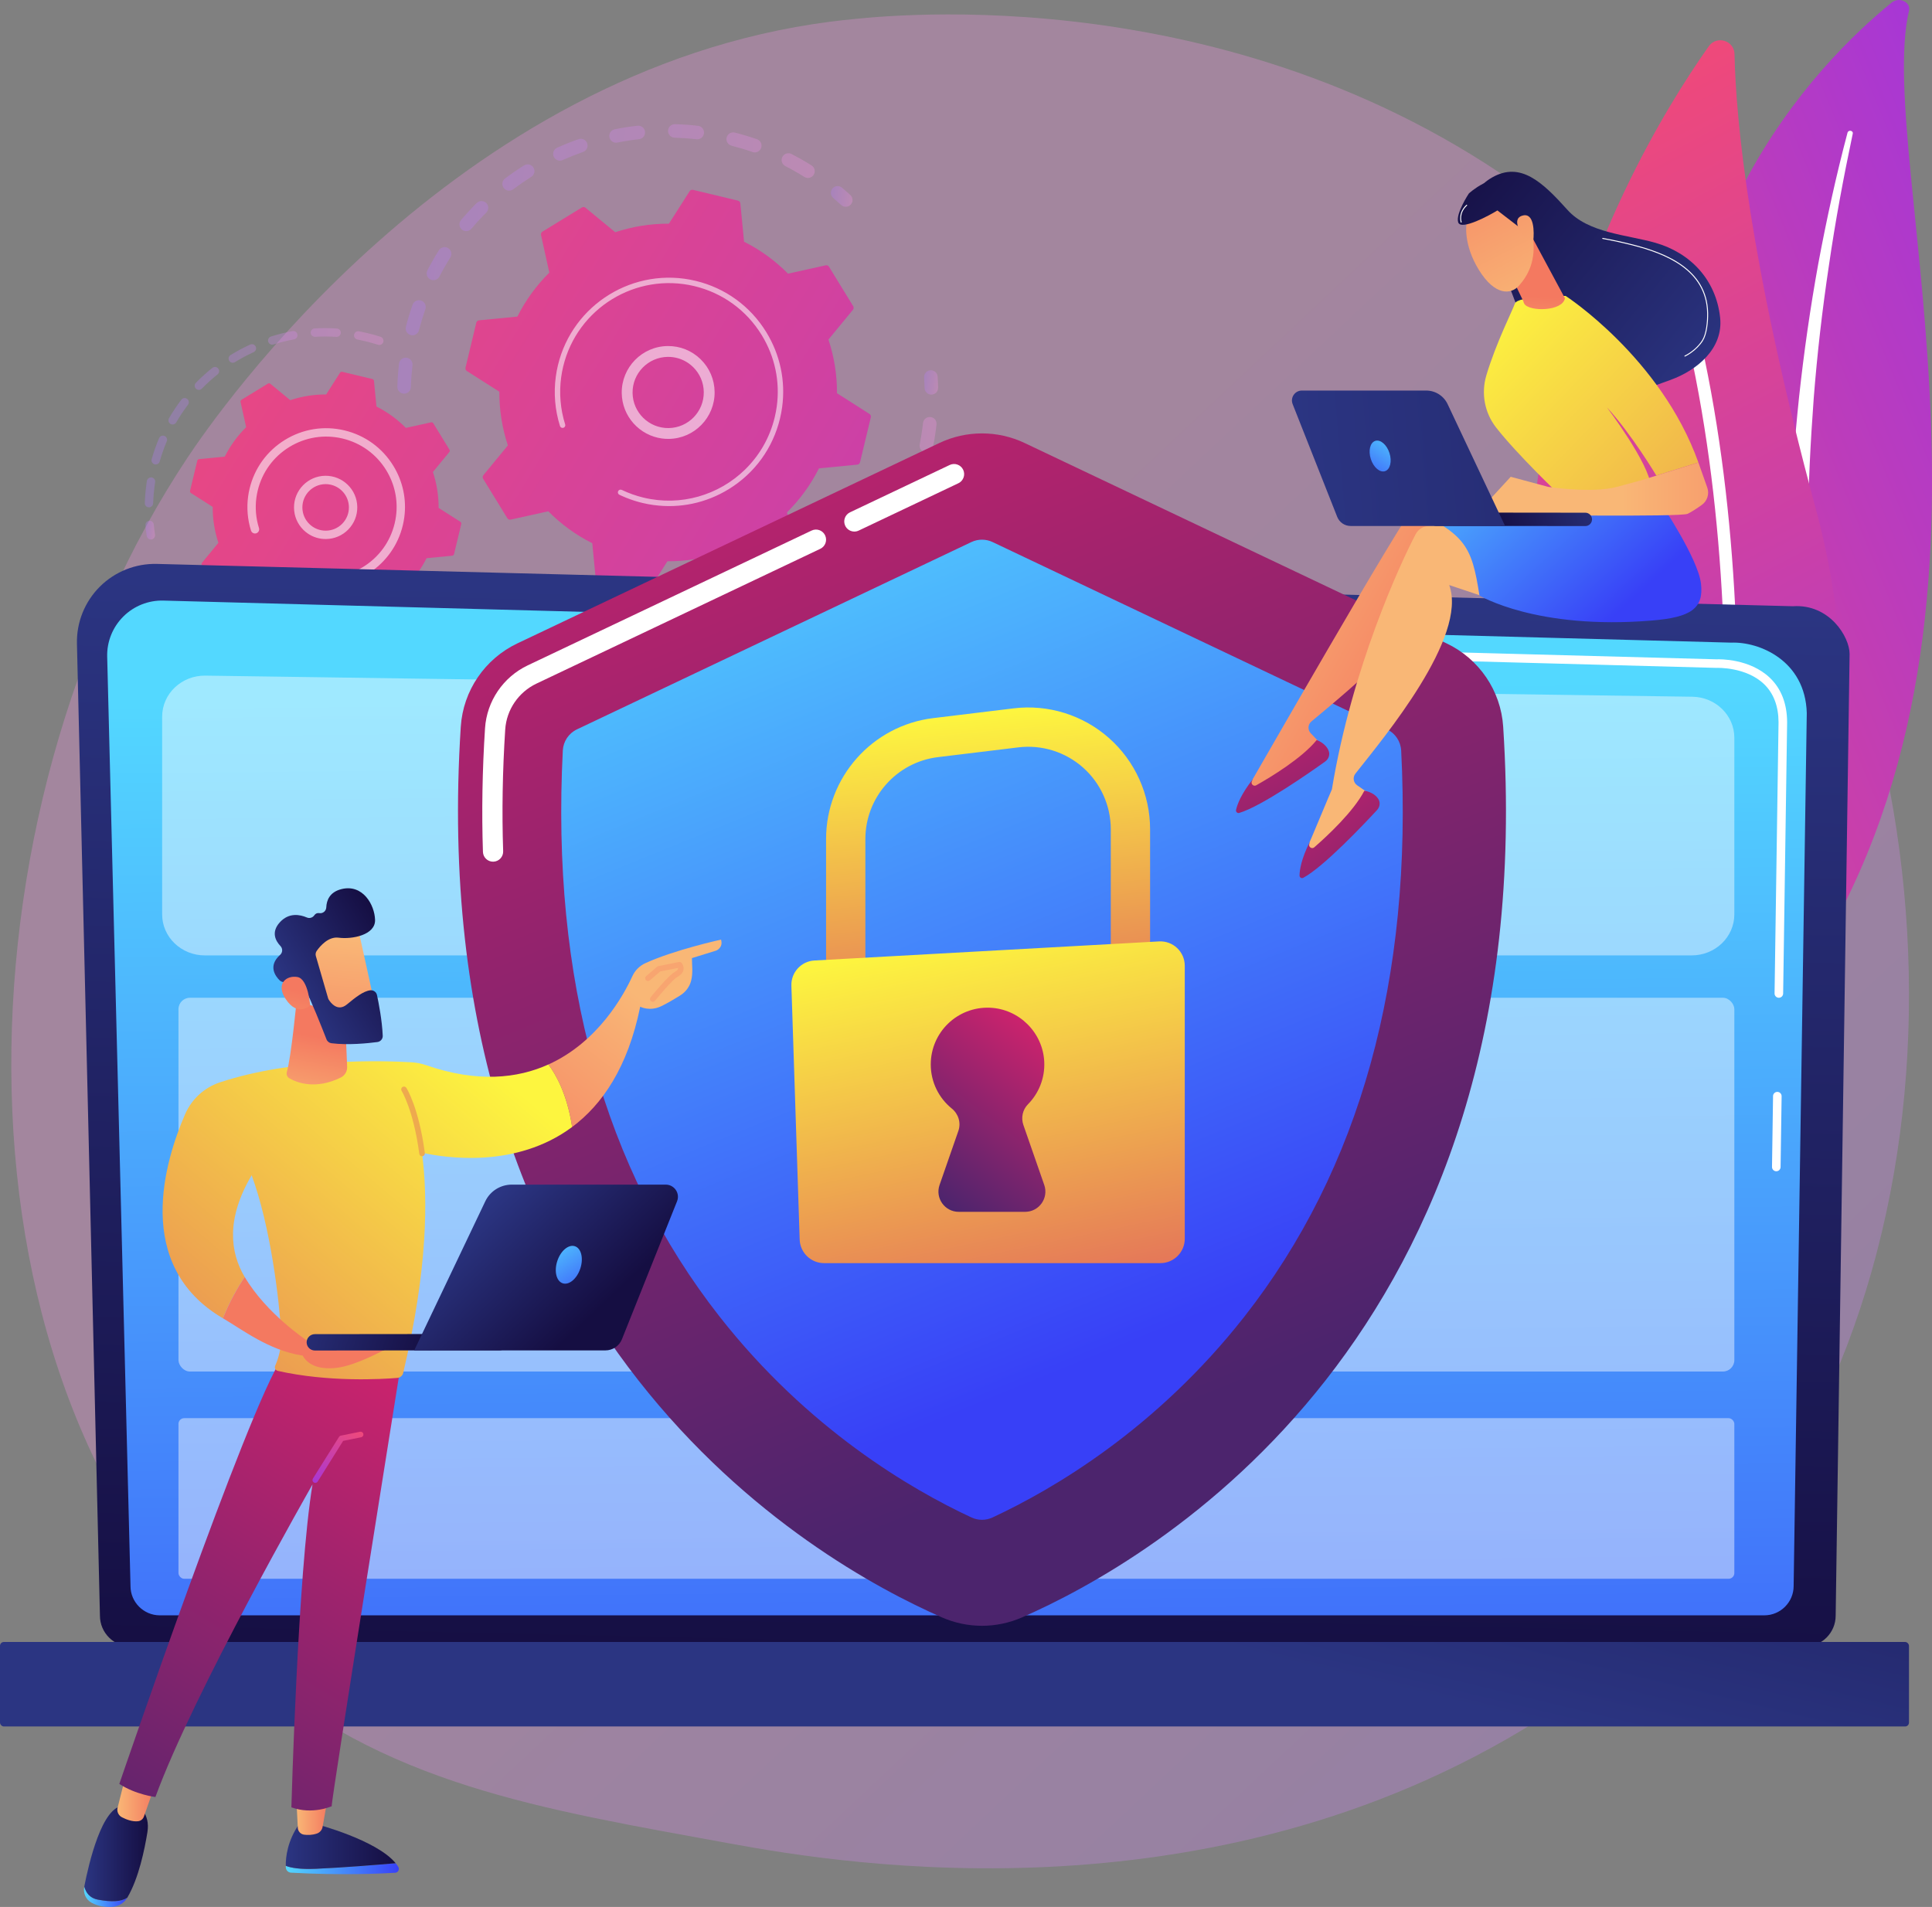 <?xml version="1.0" encoding="UTF-8"?>
<svg xmlns="http://www.w3.org/2000/svg" xmlns:xlink="http://www.w3.org/1999/xlink" viewBox="0 0 2828.86 2792.56">
  <rect x="0" y="0" width="2828.86" height="2792.56" fill="#808080" stroke="none"/>
  <defs>
    <style>
      .cls-1 {
        fill: url(#New_Gradient_Swatch_1);
      }

      .cls-1, .cls-2, .cls-3, .cls-4, .cls-5, .cls-6, .cls-7, .cls-8, .cls-9, .cls-10, .cls-11, .cls-12, .cls-13, .cls-14, .cls-15, .cls-16, .cls-17, .cls-18, .cls-19, .cls-20, .cls-21, .cls-22, .cls-23, .cls-24, .cls-25, .cls-26, .cls-27, .cls-28, .cls-29, .cls-30, .cls-31, .cls-32, .cls-33, .cls-34, .cls-35, .cls-36, .cls-37, .cls-38, .cls-39, .cls-40, .cls-41, .cls-42, .cls-43, .cls-44, .cls-45, .cls-46, .cls-47, .cls-48, .cls-49, .cls-50, .cls-51, .cls-52, .cls-53, .cls-54, .cls-55, .cls-56, .cls-57, .cls-58, .cls-59, .cls-60, .cls-61, .cls-62 {
        stroke-width: 0px;
      }

      .cls-2 {
        fill: url(#New_Gradient_Swatch_1-3);
      }

      .cls-3 {
        fill: url(#New_Gradient_Swatch_1-2);
      }

      .cls-4 {
        fill: url(#linear-gradient-38);
      }

      .cls-5 {
        fill: url(#linear-gradient-33);
      }

      .cls-6 {
        fill: url(#linear-gradient-29);
      }

      .cls-7 {
        fill: url(#linear-gradient-32);
      }

      .cls-8 {
        fill: url(#linear-gradient-30);
      }

      .cls-9 {
        fill: url(#linear-gradient-31);
      }

      .cls-10 {
        fill: url(#linear-gradient-36);
      }

      .cls-11 {
        fill: url(#linear-gradient-39);
      }

      .cls-12 {
        fill: url(#linear-gradient-34);
      }

      .cls-13 {
        fill: url(#linear-gradient-37);
      }

      .cls-14 {
        fill: url(#linear-gradient-35);
      }

      .cls-15 {
        fill: url(#linear-gradient-28);
      }

      .cls-16 {
        fill: url(#linear-gradient-25);
      }

      .cls-17 {
        fill: url(#linear-gradient-11);
      }

      .cls-18 {
        fill: url(#linear-gradient-12);
      }

      .cls-19 {
        fill: url(#linear-gradient-13);
      }

      .cls-20 {
        fill: url(#linear-gradient-10);
      }

      .cls-21 {
        fill: url(#linear-gradient-17);
      }

      .cls-22 {
        fill: url(#linear-gradient-16);
      }

      .cls-23 {
        fill: url(#linear-gradient-19);
      }

      .cls-24 {
        fill: url(#linear-gradient-15);
      }

      .cls-25 {
        fill: url(#linear-gradient-23);
      }

      .cls-26 {
        fill: url(#linear-gradient-21);
      }

      .cls-27 {
        fill: url(#linear-gradient-18);
      }

      .cls-28 {
        fill: url(#linear-gradient-14);
      }

      .cls-29 {
        fill: url(#linear-gradient-22);
      }

      .cls-30 {
        fill: url(#linear-gradient-20);
      }

      .cls-31 {
        fill: url(#linear-gradient-27);
      }

      .cls-32 {
        fill: url(#linear-gradient-24);
      }

      .cls-33 {
        fill: url(#linear-gradient-26);
      }

      .cls-34 {
        fill: url(#linear-gradient-45);
      }

      .cls-35 {
        fill: url(#linear-gradient-46);
      }

      .cls-36 {
        fill: url(#linear-gradient-44);
      }

      .cls-37 {
        fill: url(#linear-gradient-48);
      }

      .cls-38 {
        fill: url(#linear-gradient-49);
      }

      .cls-39 {
        fill: url(#linear-gradient-47);
      }

      .cls-40 {
        fill: url(#linear-gradient-42);
      }

      .cls-41 {
        fill: url(#linear-gradient-43);
      }

      .cls-42 {
        fill: url(#linear-gradient-40);
      }

      .cls-43 {
        fill: url(#linear-gradient-41);
      }

      .cls-44 {
        fill: url(#linear-gradient-53);
      }

      .cls-45 {
        fill: url(#linear-gradient-51);
      }

      .cls-46 {
        fill: url(#linear-gradient-52);
      }

      .cls-47 {
        fill: url(#linear-gradient-50);
      }

      .cls-48 {
        mix-blend-mode: soft-light;
      }

      .cls-48, .cls-49, .cls-50, .cls-61 {
        fill: #fff;
      }

      .cls-49 {
        opacity: .44;
      }

      .cls-63, .cls-59 {
        opacity: .3;
      }

      .cls-50 {
        opacity: .56;
      }

      .cls-51 {
        fill: url(#linear-gradient-4);
      }

      .cls-52 {
        fill: url(#linear-gradient-2);
      }

      .cls-53 {
        fill: url(#linear-gradient-3);
      }

      .cls-54 {
        fill: url(#linear-gradient-8);
      }

      .cls-55 {
        fill: url(#linear-gradient-9);
      }

      .cls-56 {
        fill: url(#linear-gradient-7);
      }

      .cls-57 {
        fill: url(#linear-gradient-5);
      }

      .cls-58 {
        fill: url(#linear-gradient-6);
      }

      .cls-64 {
        isolation: isolate;
      }

      .cls-59 {
        fill: url(#linear-gradient);
      }

      .cls-60 {
        fill: #f8a570;
      }

      .cls-62 {
        fill: #eeaa4e;
      }
    </style>
    <linearGradient id="linear-gradient" x1="3034.69" y1="3193.44" x2="1092.89" y2="1126.35" gradientUnits="userSpaceOnUse">
      <stop offset="0" stop-color="#b37cff"/>
      <stop offset="1" stop-color="#f895e7"/>
    </linearGradient>
    <linearGradient id="linear-gradient-2" x1="3413.98" y1="1222.2" x2="4587.3" y2="1222.2" gradientTransform="translate(5743.05 -1795.75) rotate(157.53) scale(1 -1)" gradientUnits="userSpaceOnUse">
      <stop offset="0" stop-color="#a737d5"/>
      <stop offset="1" stop-color="#ef497a"/>
    </linearGradient>
    <linearGradient id="linear-gradient-3" x1="-3053.97" y1="873.45" x2="-1686.76" y2="873.45" gradientTransform="translate(2168.84 -1665.32) rotate(-117.71) scale(1 -1)" xlink:href="#linear-gradient-2"/>
    <linearGradient id="linear-gradient-4" x1="664.43" y1="287.82" x2="1229.93" y2="287.82" gradientTransform="translate(-11.42 -20.69) rotate(7.7)" xlink:href="#linear-gradient"/>
    <linearGradient id="linear-gradient-5" x1="1257.42" y1="138.89" x2="1290.45" y2="138.89" gradientTransform="translate(-11.42 -20.69) rotate(7.7)" xlink:href="#linear-gradient"/>
    <linearGradient id="linear-gradient-6" x1="1428.84" y1="391.26" x2="1451.5" y2="391.26" gradientTransform="translate(-11.42 -20.69) rotate(7.7)" xlink:href="#linear-gradient"/>
    <linearGradient id="linear-gradient-7" x1="873.86" y1="649.04" x2="1456.34" y2="649.04" gradientTransform="translate(-11.42 -20.69) rotate(7.7)" xlink:href="#linear-gradient"/>
    <linearGradient id="linear-gradient-8" x1="815.8" y1="771.79" x2="848.41" y2="771.79" gradientTransform="translate(-11.42 -20.69) rotate(7.7)" xlink:href="#linear-gradient"/>
    <linearGradient id="linear-gradient-9" x1="2403.13" y1="1046.82" x2="325.46" y2="134.68" gradientTransform="translate(-11.42 -20.69) rotate(7.7)" xlink:href="#linear-gradient-2"/>
    <linearGradient id="linear-gradient-10" x1="328.04" y1="758.79" x2="344.16" y2="758.79" gradientTransform="translate(-11.42 -20.69) rotate(7.7)" xlink:href="#linear-gradient"/>
    <linearGradient id="linear-gradient-11" x1="321.52" y1="577.71" x2="637.44" y2="577.71" gradientTransform="translate(-11.42 -20.69) rotate(7.7)" xlink:href="#linear-gradient"/>
    <linearGradient id="linear-gradient-12" x1="462.5" y1="880.56" x2="823.06" y2="880.56" gradientTransform="translate(-11.42 -20.69) rotate(7.7)" xlink:href="#linear-gradient"/>
    <linearGradient id="linear-gradient-13" x1="422.86" y1="903.11" x2="447.52" y2="903.11" gradientTransform="translate(-11.42 -20.69) rotate(7.7)" xlink:href="#linear-gradient"/>
    <linearGradient id="linear-gradient-14" x1="2240.12" y1="1417.54" x2="162.45" y2="505.39" gradientTransform="translate(-11.42 -20.69) rotate(7.7)" xlink:href="#linear-gradient-2"/>
    <linearGradient id="linear-gradient-15" x1="1417.14" y1="871" x2="1382.58" y2="2467.73" gradientUnits="userSpaceOnUse">
      <stop offset="0" stop-color="#2b3582"/>
      <stop offset="1" stop-color="#150e42"/>
    </linearGradient>
    <linearGradient id="linear-gradient-16" x1="1401.25" y1="1006.42" x2="1421.99" y2="3048.89" gradientUnits="userSpaceOnUse">
      <stop offset="0" stop-color="#53d8ff"/>
      <stop offset="1" stop-color="#3840f7"/>
    </linearGradient>
    <linearGradient id="linear-gradient-17" x1="1431.05" y1="2327.51" x2="1639.97" y2="1460.5" gradientTransform="translate(2795.16 4932.82) rotate(-180)" xlink:href="#linear-gradient-15"/>
    <linearGradient id="linear-gradient-18" x1="1091.69" y1="423.57" x2="1755.25" y2="2052.32" gradientUnits="userSpaceOnUse">
      <stop offset="0" stop-color="#cb236d"/>
      <stop offset="1" stop-color="#4c246d"/>
    </linearGradient>
    <linearGradient id="linear-gradient-19" x1="1168.46" y1="619.83" x2="1708.91" y2="1946.38" xlink:href="#linear-gradient-16"/>
    <linearGradient id="linear-gradient-20" x1="1419.65" y1="1046.55" x2="1481.71" y2="1700.25" gradientUnits="userSpaceOnUse">
      <stop offset="0" stop-color="#fdf53f"/>
      <stop offset="1" stop-color="#d93c65"/>
    </linearGradient>
    <linearGradient id="linear-gradient-21" x1="1401.58" y1="1369.13" x2="1561.99" y2="2136.28" xlink:href="#linear-gradient-20"/>
    <linearGradient id="linear-gradient-22" x1="1537.4" y1="1524.13" x2="1363.62" y2="1751.67" xlink:href="#linear-gradient-18"/>
    <linearGradient id="linear-gradient-23" x1="17832.7" y1="827.36" x2="17494.79" y2="1020.23" gradientTransform="translate(19615.14) rotate(-180) scale(1 -1)" gradientUnits="userSpaceOnUse">
      <stop offset="0" stop-color="#f9b776"/>
      <stop offset="1" stop-color="#f47960"/>
    </linearGradient>
    <linearGradient id="linear-gradient-24" x1="-8155.26" y1="-5012.24" x2="-8181.2" y2="-4614.5" gradientTransform="translate(11356.54 1920.09) rotate(-26.18)" xlink:href="#linear-gradient-18"/>
    <linearGradient id="linear-gradient-25" x1="17800.01" y1="875.46" x2="18956.15" y2="151.7" xlink:href="#linear-gradient-23"/>
    <linearGradient id="linear-gradient-26" x1="-6467.4" y1="-7191.49" x2="-6493.34" y2="-6793.78" gradientTransform="translate(11405.08 2824.95) rotate(-37.86)" xlink:href="#linear-gradient-18"/>
    <linearGradient id="linear-gradient-27" x1="9684.49" y1="585.19" x2="9406.57" y2="889.75" gradientTransform="translate(11783.44) rotate(-180) scale(1 -1)" xlink:href="#linear-gradient-16"/>
    <linearGradient id="New_Gradient_Swatch_1" data-name="New Gradient Swatch 1" x1="1942.95" y1="570.73" x2="1555.27" y2="253.54" gradientTransform="translate(548.71)" gradientUnits="userSpaceOnUse">
      <stop offset="0" stop-color="#2b3582"/>
      <stop offset="1" stop-color="#150e42"/>
    </linearGradient>
    <linearGradient id="linear-gradient-28" x1="17446.61" y1="459.04" x2="16650.04" y2="1227.41" gradientTransform="translate(19615.14) rotate(-180) scale(1 -1)" xlink:href="#linear-gradient-20"/>
    <linearGradient id="linear-gradient-29" x1="-9725.54" y1="716.19" x2="-9388.94" y2="716.19" gradientTransform="translate(12099.82)" xlink:href="#linear-gradient-23"/>
    <linearGradient id="linear-gradient-30" x1="-11565.08" y1="-347.05" x2="-11548.62" y2="-467.43" gradientTransform="translate(13797.17 72.24) rotate(-4.11)" xlink:href="#linear-gradient-23"/>
    <linearGradient id="linear-gradient-31" x1="-9546.97" y1="-4855.44" x2="-9392.04" y2="-5131.16" gradientTransform="translate(11527.84 -4896.58) rotate(-56.92)" xlink:href="#linear-gradient-23"/>
    <linearGradient id="New_Gradient_Swatch_1-2" data-name="New Gradient Swatch 1" x1="1949.52" y1="562.7" x2="1561.84" y2="245.51" xlink:href="#New_Gradient_Swatch_1"/>
    <linearGradient id="linear-gradient-32" x1="-9510.44" y1="-4831.46" x2="-9355.51" y2="-5107.18" gradientTransform="translate(11527.84 -4896.58) rotate(-56.92)" xlink:href="#linear-gradient-23"/>
    <linearGradient id="linear-gradient-33" x1="-9748.39" y1="308.44" x2="-9924.48" y2="356.7" gradientTransform="translate(12080.3 -77.34) rotate(-2.83)" xlink:href="#linear-gradient-15"/>
    <linearGradient id="linear-gradient-34" x1="1353.11" y1="683.95" x2="2936.83" y2="550.71" gradientTransform="translate(548.71)" xlink:href="#linear-gradient-15"/>
    <linearGradient id="linear-gradient-35" x1="-10054.84" y1="631.43" x2="-10111.53" y2="716.8" gradientTransform="translate(12099.82)" xlink:href="#linear-gradient-16"/>
    <linearGradient id="linear-gradient-36" x1="-4669.77" y1="2736.55" x2="-4504.21" y2="2736.55" gradientTransform="translate(5088.22)" xlink:href="#linear-gradient-16"/>
    <linearGradient id="linear-gradient-37" x1="-4669.78" y1="2704.1" x2="-4508.89" y2="2704.1" gradientTransform="translate(5088.22)" xlink:href="#linear-gradient-15"/>
    <linearGradient id="linear-gradient-38" x1="-4654.49" y1="2658.8" x2="-4607.85" y2="2658.8" gradientTransform="translate(5088.22)" xlink:href="#linear-gradient-23"/>
    <linearGradient id="linear-gradient-39" x1="-4965.27" y1="2777.6" x2="-4901.83" y2="2777.6" gradientTransform="translate(5088.22)" xlink:href="#linear-gradient-16"/>
    <linearGradient id="linear-gradient-40" x1="-4964.81" y1="2714.46" x2="-4871.69" y2="2714.46" gradientTransform="translate(5088.22)" xlink:href="#linear-gradient-15"/>
    <linearGradient id="linear-gradient-41" x1="-4916.41" y1="2634.48" x2="-4860.67" y2="2634.48" gradientTransform="translate(5088.22)" xlink:href="#linear-gradient-23"/>
    <linearGradient id="linear-gradient-42" x1="-4465.6" y1="2033.05" x2="-4941.44" y2="2812.51" gradientTransform="translate(5088.22)" xlink:href="#linear-gradient-18"/>
    <linearGradient id="linear-gradient-43" x1="-4615.59" y1="2177.67" x2="-4571.16" y2="2090.54" gradientTransform="translate(5088.22)" xlink:href="#linear-gradient-2"/>
    <linearGradient id="linear-gradient-44" x1="-4149.82" y1="1460.52" x2="-4370.56" y2="1747.69" gradientTransform="translate(5088.22)" xlink:href="#linear-gradient-23"/>
    <linearGradient id="linear-gradient-45" x1="-4411.68" y1="1527.79" x2="-5148.63" y2="2401.21" gradientTransform="translate(5088.22)" xlink:href="#linear-gradient-20"/>
    <linearGradient id="linear-gradient-46" x1="-4641.83" y1="1646.12" x2="-4617.68" y2="1519.34" gradientTransform="translate(5088.22)" xlink:href="#linear-gradient-23"/>
    <linearGradient id="linear-gradient-47" x1="-4538.95" y1="1783.67" x2="-4618.01" y2="1902.27" gradientTransform="translate(5088.22)" xlink:href="#linear-gradient-23"/>
    <linearGradient id="linear-gradient-48" x1="343.65" y1="1802.83" x2="266.18" y2="1919.03" gradientTransform="translate(735.2) rotate(-180) scale(1 -1)" xlink:href="#linear-gradient-23"/>
    <linearGradient id="linear-gradient-49" x1="1289.54" y1="2049.49" x2="1071.68" y2="2109.2" gradientTransform="translate(1803.86 -77.34) rotate(-177.17) scale(1 -1)" xlink:href="#linear-gradient-15"/>
    <linearGradient id="linear-gradient-50" x1="1074.27" y1="1766.96" x2="920.6" y2="1929.39" gradientTransform="translate(1784.34) rotate(-180) scale(1 -1)" xlink:href="#linear-gradient-15"/>
    <linearGradient id="linear-gradient-51" x1="981.09" y1="1807.56" x2="911.62" y2="1912.17" gradientTransform="translate(1784.34) rotate(-180) scale(1 -1)" xlink:href="#linear-gradient-16"/>
    <linearGradient id="linear-gradient-52" x1="1505.84" y1="1736.84" x2="1360.35" y2="1929.32" gradientTransform="translate(-1697.25 694.9) rotate(-31.95)" xlink:href="#linear-gradient-23"/>
    <linearGradient id="New_Gradient_Swatch_1-3" data-name="New Gradient Swatch 1" x1="1394.73" y1="1783.27" x2="1568.53" y2="1783.27" gradientTransform="translate(-1697.25 694.9) rotate(-31.95)" xlink:href="#New_Gradient_Swatch_1"/>
    <linearGradient id="linear-gradient-53" x1="1292.75" y1="1889.27" x2="1409.45" y2="1769.54" gradientTransform="translate(-1697.25 694.9) rotate(-31.95)" xlink:href="#linear-gradient-23"/>
  </defs>
  <g class="cls-64">
    <g id="Illustration">
      <g>
        <path class="cls-59" d="m2460.85,2355.99c-72.32,73.31-137.04,116.4-186.59,148.93-483.22,317.27-1035.6,225.83-1206.38,194.57-275.53-50.43-508.12-86-707.96-263.54C-94.17,2032.54-72.08,1191,274.9,669.69c41.14-61.81,387.59-566.8,941.17-637.96,13.54-1.74,23.64-2.73,32.49-3.65,85.64-8.92,616.31-55.97,1049.02,300.51,61.94,51.03,161.62,143.07,254.06,283.45,337.99,513.29,339.06,1308.27-90.78,1743.95Z"/>
        <g>
          <path class="cls-52" d="m2795.22,15.52c2.91-12.37-14.49-20.59-25.15-11.95-108.2,87.74-368.16,350.47-303.37,809.6,81.29,576.06-57.68,786.26-230.66,914.47,0,0,237.56-60.3,387.02-273.59,366.96-523.68,120.5-1218.61,172.16-1438.54Z"/>
          <path class="cls-48" d="m2712.88,195.45c-13.54,64.13-25.6,128.46-34.92,193.07-9.71,64.56-17.16,129.35-22.25,194.24-4.81,64.9-8.2,129.88-8.39,194.88-.53,65,2.17,129.94,5.15,195.14,2.55,65.17,5.56,130.82.78,196.92-4.69,65.97-18.58,132.52-46.14,194.91-6.89,15.55-14.13,31.05-22.36,46.03-7.91,15.12-16.6,29.93-25.59,44.61-18.16,29.28-38.6,57.57-61.37,84.43-45.72,53.61-100.86,101.17-161.6,141.43-6.39,4.24-15.55,3.19-20.46-2.33-4.82-5.42-3.74-13.15,2.35-17.43l.04-.03c14.45-10.15,28.75-20.43,42.48-31.23,6.96-5.3,13.64-10.86,20.43-16.31,6.55-5.66,13.35-11.11,19.68-16.95,25.79-22.96,49.69-47.45,71.37-73.35,43.61-51.56,78.52-109,104.96-168.56,12.84-29.92,23.1-60.6,30.59-91.86,7.47-31.27,12.16-63.07,14.76-95.14,5.2-64.17,2.85-129.16.84-194.34-1.91-65.2-3.32-130.73-1.6-196.21.76-32.74,2.2-65.46,4.31-98.14.95-16.35,2.27-32.67,3.55-49,1.46-16.32,3.03-32.62,4.75-48.92,7.02-65.16,16.35-130.11,28.03-194.71,12.04-64.55,26.07-128.81,42.94-192.49.48-1.82,2.58-2.96,4.69-2.54,2.05.4,3.35,2.14,2.98,3.9Z"/>
        </g>
        <g>
          <path class="cls-53" d="m2457.34,1598.45c12.41,19.95,41.17,20.75,54.91,1.69,75.83-105.17,263.34-421.92,146.69-854.05-98.51-364.92-117.25-572.15-119.24-666.82-.42-20.02-26.15-27.86-37.7-11.51-127.43,180.44-494.37,807.66-44.65,1530.69Z"/>
          <path class="cls-48" d="m2488.51,1592.03c.54.21,1.11.38,1.7.49,4.98.93,9.77-2.36,10.7-7.34,1.05-5.65,103.8-570.57-10.26-1084.15-1.1-4.94-6-8.06-10.95-6.97-4.95,1.1-8.07,6-6.97,10.95,113.23,509.84,11.18,1071.2,10.13,1076.81-.82,4.39,1.63,8.63,5.63,10.21Z"/>
        </g>
        <g>
          <g>
            <g class="cls-63">
              <path class="cls-51" d="m590.37,576.41c-4.97-.67-8.72-5-8.57-10.12.34-11.19,1.16-22.54,2.46-33.72.63-5.44,5.55-9.34,10.99-8.71.07,0,.13.02.19.03,5.34.72,9.14,5.59,8.52,10.96-1.23,10.62-2.02,21.4-2.34,32.03-.16,5.47-4.73,9.78-10.21,9.61-.35,0-.7-.04-1.04-.09Zm12.21-85.5c-.38-.05-.77-.13-1.16-.23-5.3-1.37-8.49-6.77-7.13-12.07,2.81-10.89,6.11-21.77,9.81-32.33,1.81-5.17,7.44-7.88,12.64-6.08,5.17,1.81,7.89,7.47,6.08,12.64-3.52,10.04-6.65,20.37-9.32,30.73-1.27,4.92-6.01,8.02-10.92,7.35Zm30.73-80.69c-1.09-.15-2.18-.48-3.22-1.02-4.86-2.51-6.77-8.49-4.26-13.36,5.15-9.97,10.8-19.85,16.79-29.35,2.92-4.63,9.05-6.01,13.67-3.1,4.63,2.92,6.02,9.04,3.1,13.67-5.69,9.02-11.05,18.39-15.94,27.87-1.98,3.83-6.1,5.83-10.14,5.28Zm48.01-71.81c-1.81-.24-3.57-.99-5.06-2.26-4.18-3.54-4.7-9.79-1.17-13.97,7.26-8.57,14.97-16.94,22.92-24.86,3.88-3.86,10.15-3.84,14.02.03,3.86,3.88,3.85,10.16-.03,14.02-7.56,7.52-14.88,15.46-21.77,23.61-2.27,2.68-5.66,3.86-8.91,3.42Zm62.82-59.29c-2.54-.34-4.94-1.66-6.59-3.87-3.29-4.38-2.41-10.59,1.96-13.88,8.95-6.73,18.32-13.18,27.85-19.15,4.64-2.91,10.76-1.52,13.67,3.13,2.91,4.64,1.51,10.76-3.13,13.67-9.05,5.68-17.96,11.8-26.47,18.2-2.17,1.63-4.79,2.24-7.29,1.9Zm74.37-43.92c-3.28-.44-6.27-2.52-7.73-5.77-2.24-5-.01-10.86,4.98-13.11,10.24-4.59,20.8-8.81,31.4-12.52,5.17-1.81,10.82.91,12.63,6.08,1.81,5.16-.91,10.82-6.08,12.63-10.07,3.53-20.1,7.53-29.83,11.89-1.75.79-3.61,1.02-5.38.78Zm363.18,25.3c-1.36-.18-2.7-.65-3.94-1.43-9.02-5.67-18.41-11.02-27.9-15.9-4.87-2.5-6.79-8.48-4.29-13.35,2.5-4.87,8.48-6.79,13.35-4.29,10,5.14,19.89,10.77,29.39,16.74,4.64,2.91,6.03,9.03,3.12,13.67-2.13,3.4-6,5.06-9.73,4.55Zm-280.98-51.63c-4.08-.55-7.54-3.62-8.39-7.88-1.08-5.37,2.41-10.59,7.77-11.67,11-2.2,22.24-3.96,33.39-5.21,5.44-.58,10.35,3.3,10.96,8.75.61,5.44-3.31,10.35-8.75,10.96-10.59,1.19-21.26,2.85-31.71,4.94-1.11.22-2.21.25-3.28.11Zm203.14,14.22c-.65-.09-1.3-.24-1.94-.46-10.07-3.51-20.42-6.62-30.76-9.27-5.31-1.36-8.51-6.76-7.15-12.06,1.36-5.3,6.76-8.53,12.06-7.15,10.89,2.79,21.78,6.06,32.37,9.75,5.17,1.8,7.9,7.45,6.1,12.62-1.58,4.53-6.11,7.19-10.68,6.57Zm-117.12-21.53c-4.96-.67-8.71-4.99-8.57-10.1.15-5.47,4.72-9.78,10.19-9.63,11.21.32,22.55,1.12,33.71,2.4.07,0,.14.02.21.02,5.33.72,9.13,5.58,8.52,10.95-.62,5.44-5.53,9.35-10.97,8.73-10.61-1.21-21.38-1.97-32.03-2.27-.36-.01-.71-.04-1.06-.09Z"/>
              <path class="cls-57" d="m1237.05,302.72c-1.93-.26-3.81-1.09-5.36-2.51-3.77-3.46-7.67-6.89-11.6-10.21-4.18-3.53-4.71-9.79-1.18-13.97,3.53-4.18,9.79-4.72,13.97-1.17,4.13,3.49,8.24,7.1,12.2,10.74,4.03,3.7,4.31,9.97.61,14.01-2.28,2.49-5.54,3.55-8.65,3.13Z"/>
            </g>
            <g class="cls-63">
              <path class="cls-58" d="m1362.37,577.78c-4.74-.64-8.45-4.64-8.57-9.58-.12-5.11-.36-10.3-.7-15.43-.36-5.47,3.78-10.19,9.24-10.54,5.49-.36,10.18,3.78,10.54,9.24.35,5.4.6,10.87.73,16.25.13,5.47-4.2,10.02-9.67,10.15-.54.01-1.07-.02-1.58-.09Z"/>
              <path class="cls-56" d="m924.99,970.2c-4.52-.61-9.05-1.3-13.58-2.07-5.4-.92-9.03-6.04-8.12-11.43.92-5.4,6.06-9.05,11.43-8.12,10.46,1.77,20.97,3.12,31.36,4.01,5.46.48,9.5,5.27,9.03,10.72-.47,5.46-5.27,9.5-10.72,9.03-6.42-.55-12.95-1.27-19.4-2.14Zm-64.47-14.34c-.55-.07-1.1-.2-1.65-.37-10.56-3.31-21.09-7.1-31.3-11.27-5.07-2.07-7.5-7.86-5.43-12.92,2.07-5.07,7.87-7.51,12.93-5.43,9.7,3.96,19.71,7.56,29.74,10.71,5.22,1.64,8.13,7.2,6.49,12.42-1.47,4.68-6.08,7.5-10.78,6.86Zm136.04,17.31c-4.63-.63-8.31-4.47-8.56-9.31-.28-5.47,3.92-10.13,9.39-10.41,10.46-.54,21.04-1.53,31.45-2.96,5.43-.74,10.43,3.05,11.17,8.48.74,5.43-3.05,10.43-8.48,11.17-10.96,1.5-22.1,2.55-33.12,3.12-.63.03-1.25,0-1.85-.08Zm-213.87-51.52c-1.25-.17-2.48-.58-3.64-1.25-9.56-5.54-19-11.56-28.06-17.88-4.49-3.14-5.58-9.31-2.45-13.8,3.14-4.49,9.31-5.59,13.8-2.45,8.6,6,17.56,11.72,26.64,16.98,4.74,2.74,6.35,8.81,3.61,13.55-2.07,3.58-6.05,5.38-9.91,4.86Zm297.69,37.77c-3.8-.51-7.12-3.22-8.22-7.15-1.48-5.27,1.6-10.75,6.87-12.23,10.08-2.83,20.18-6.13,30.02-9.8,5.13-1.92,10.84.68,12.76,5.82,1.91,5.13-.69,10.84-5.82,12.75-10.36,3.87-21,7.35-31.61,10.32-1.34.38-2.7.46-4,.28Zm78.78-31.81c-3.04-.41-5.84-2.22-7.41-5.12-2.6-4.82-.79-10.83,4.03-13.43,9.25-4.98,18.39-10.41,27.18-16.13,4.58-2.99,10.72-1.7,13.72,2.9,2.99,4.59,1.69,10.73-2.9,13.72-9.25,6.02-18.87,11.73-28.6,16.97-1.91,1.03-4.02,1.37-6.02,1.1Zm69.97-48.23c-2.31-.31-4.52-1.44-6.16-3.34-3.58-4.14-3.13-10.4,1.01-13.98,7.95-6.88,15.69-14.16,23.02-21.66,3.83-3.91,10.1-3.99,14.02-.16,3.91,3.83,3.99,10.1.16,14.02-7.71,7.89-15.86,15.56-24.22,22.79-2.24,1.94-5.1,2.69-7.82,2.33Zm57.78-62.34c-1.6-.22-3.17-.83-4.56-1.86-4.4-3.26-5.33-9.46-2.07-13.86,6.25-8.44,12.21-17.25,17.71-26.17,2.87-4.66,8.99-6.11,13.64-3.24,4.66,2.87,6.11,8.98,3.24,13.64-5.79,9.4-12.07,18.67-18.65,27.56-2.23,3.01-5.84,4.4-9.31,3.93Zm42.7-73.53c-.9-.12-1.8-.37-2.67-.76-5.01-2.21-7.28-8.06-5.08-13.07,4.22-9.59,8.09-19.49,11.5-29.42,1.78-5.18,7.43-7.93,12.59-6.16,5.18,1.78,7.94,7.42,6.16,12.6-3.59,10.46-7.66,20.88-12.11,30.97-1.82,4.14-6.13,6.41-10.4,5.84Zm25.49-81.06c-.2-.03-.4-.06-.61-.1-5.37-1.06-8.86-6.28-7.8-11.65,1.5-7.58,2.78-15.3,3.82-22.94.37-2.77.72-5.53,1.03-8.29.62-5.44,5.53-9.35,10.97-8.74,5.52.52,9.35,5.52,8.74,10.96-.33,2.91-.69,5.81-1.08,8.72-1.09,8.04-2.44,16.16-4.02,24.14-1.02,5.17-5.89,8.6-11.04,7.9Z"/>
              <path class="cls-54" d="m714.14,870.99c-1.95-.26-3.85-1.11-5.4-2.55-3.94-3.65-7.87-7.45-11.7-11.29-3.86-3.88-3.84-10.16.04-14.02,3.88-3.86,10.16-3.85,14.02.04,3.63,3.65,7.37,7.26,11.11,10.73,4.02,3.72,4.26,9.99.54,14.01-2.28,2.46-5.52,3.51-8.61,3.09Z"/>
            </g>
            <g>
              <path class="cls-55" d="m742.81,758.83c1.03,1.68,3.02,2.53,4.95,2.1l55.06-12.19c18.52,18.72,40.17,34.63,64.39,46.79l5.44,56.1c.19,1.97,1.61,3.6,3.53,4.06l65.78,15.78c1.92.46,3.93-.35,4.99-2.01l30.29-47.53c27.1.14,53.61-4.21,78.61-12.5l43.54,35.84c1.53,1.26,3.68,1.41,5.37.37l57.67-35.36c1.69-1.03,2.53-3.02,2.1-4.95l-12.19-55.06c18.72-18.52,34.63-40.17,46.79-64.39l56.1-5.44c1.97-.19,3.6-1.61,4.06-3.53l15.78-65.78c.46-1.92-.35-3.93-2.02-4.99l-47.53-30.29c.14-27.1-4.21-53.61-12.5-78.61l35.84-43.54c1.26-1.53,1.41-3.68.37-5.37l-35.36-57.67c-1.03-1.69-3.02-2.53-4.95-2.1l-55.06,12.2c-18.52-18.72-40.17-34.63-64.39-46.79l-5.44-56.1c-.19-1.97-1.61-3.6-3.53-4.06l-65.78-15.78c-1.92-.46-3.93.35-4.99,2.02l-30.29,47.53c-27.1-.14-53.61,4.21-78.61,12.5l-43.54-35.84c-1.53-1.26-3.68-1.41-5.37-.37l-57.67,35.36c-1.69,1.03-2.53,3.02-2.1,4.95l12.19,55.06c-18.72,18.52-34.63,40.17-46.79,64.39l-56.1,5.44c-1.97.19-3.6,1.61-4.06,3.53l-15.78,65.78c-.46,1.92.35,3.93,2.01,4.99l47.53,30.29c-.14,27.1,4.21,53.6,12.5,78.61l-35.84,43.54c-1.26,1.53-1.41,3.68-.37,5.37l35.36,57.67Z"/>
              <path class="cls-50" d="m969.19,642.13c-32.85-4.44-58.43-32.46-58.83-66.57-.44-37.49,29.69-68.36,67.19-68.8,18.16-.22,35.32,6.65,48.31,19.34,13,12.69,20.27,29.68,20.49,47.84.44,37.49-29.69,68.36-67.18,68.8-3.38.04-6.71-.17-9.97-.61Zm16.26-119.04c-2.54-.34-5.11-.5-7.72-.47-28.74.34-51.85,24.01-51.51,52.75.34,28.75,24,51.86,52.75,51.51,28.74-.34,51.85-24.01,51.51-52.75-.17-13.93-5.74-26.95-15.71-36.68-8.1-7.91-18.31-12.87-29.33-14.36Z"/>
              <path class="cls-50" d="m957.4,739.64c-5.64-.76-11.28-1.81-16.89-3.16h0c-1.77-.42-3.53-.88-5.28-1.36-8.64-2.37-17.08-5.42-25.18-9.11-.11-.05-.22-.1-.33-.15-.31-.14-.63-.29-.94-.44-.61-.28-1.21-.57-1.82-.86-1.59-.76-2.44-2.44-2.22-4.1.05-.4.17-.81.36-1.19.95-1.97,3.32-2.8,5.29-1.86,10.16,4.88,20.91,8.69,31.96,11.34,54.88,13.17,110.06-3.94,147.93-40.51,21.07-20.34,36.77-46.7,44.09-77.22,1.28-5.35,2.29-10.73,3.02-16.11,4.89-36.21-2.75-72.7-22.11-104.28-22.24-36.27-57.26-61.71-98.63-71.63-85.44-20.48-171.54,32.33-192.02,117.73-1.26,5.27-2.25,10.58-2.97,15.91-3.12,23.1-1.15,46.63,5.85,68.88.18.58.22,1.16.15,1.72-.2,1.47-1.23,2.78-2.74,3.25-2.09.65-4.32-.5-4.97-2.6-7.35-23.37-9.42-48.07-6.14-72.32.75-5.6,1.8-11.17,3.12-16.69,21.5-89.66,111.96-145.09,201.58-123.59,43.43,10.42,80.2,37.12,103.54,75.2,20.32,33.15,28.35,71.45,23.21,109.47-.76,5.65-1.82,11.29-3.16,16.91-10.42,43.43-37.12,80.2-75.19,103.55-33.15,20.33-71.47,28.35-109.5,23.21Z"/>
            </g>
          </g>
          <g>
            <g class="cls-63">
              <path class="cls-20" d="m220.08,789.97c-2.63-.36-4.81-2.39-5.23-5.15-.78-5.14-1.42-10.37-1.89-15.55-.31-3.37,2.17-6.34,5.54-6.66,3.37-.32,6.35,2.17,6.66,5.54.45,4.94,1.06,9.92,1.8,14.83.51,3.34-1.79,6.46-5.13,6.98-.59.09-1.18.09-1.75.01Z"/>
              <path class="cls-17" d="m217.29,742.95c-3.08-.42-5.4-3.1-5.29-6.27.29-8.95,1.05-17.98,2.25-26.84.25-1.87.53-3.74.82-5.61.53-3.34,3.82-5.48,7-5.11,3.34.52,5.62,3.66,5.1,7-.28,1.79-.54,3.58-.79,5.36-1.14,8.46-1.87,17.07-2.15,25.6-.11,3.38-2.94,6.03-6.32,5.92-.21-.01-.42-.03-.63-.05Zm9.85-62.81c-.29-.04-.58-.1-.86-.18-3.25-.93-5.14-4.32-4.21-7.57,2.97-10.44,6.61-20.78,10.83-30.74,1.32-3.12,4.93-4.56,8.03-3.25,3.12,1.32,4.57,4.91,3.25,8.02-4.02,9.5-7.5,19.37-10.33,29.32-.84,2.96-3.73,4.79-6.7,4.39Zm24.79-58.55c-.77-.1-1.53-.36-2.25-.77-2.93-1.69-3.92-5.44-2.23-8.37,5.43-9.37,11.51-18.51,18.06-27.15,2.05-2.7,5.88-3.22,8.58-1.18,2.69,2.04,3.22,5.88,1.18,8.58-6.25,8.24-12.05,16.95-17.22,25.89-1.28,2.21-3.74,3.32-6.12,3Zm38.43-50.66c-1.26-.17-2.47-.73-3.45-1.68-2.42-2.36-2.47-6.24-.11-8.66,7.58-7.77,15.7-15.14,24.15-21.9,2.64-2.11,6.5-1.67,8.61.96,2.11,2.64,1.69,6.49-.96,8.61-8.06,6.44-15.81,13.47-23.03,20.88-1.41,1.45-3.35,2.04-5.21,1.79Zm49.63-39.74c-1.75-.24-3.39-1.23-4.4-2.86-1.77-2.88-.88-6.65,2-8.42,9.23-5.69,18.9-10.86,28.73-15.37,3.08-1.42,6.71-.06,8.12,3.01,1.41,3.08.06,6.71-3.01,8.12-9.39,4.31-18.61,9.24-27.41,14.67-1.25.77-2.68,1.04-4.03.85Zm57.77-26.49c-2.27-.31-4.28-1.89-5.02-4.22-1.02-3.22.77-6.66,3.99-7.69,10.33-3.27,20.97-5.93,31.61-7.9,3.34-.6,6.52,1.59,7.13,4.91.62,3.32-1.58,6.52-4.91,7.13-10.15,1.87-20.28,4.41-30.13,7.53-.89.28-1.8.35-2.67.23Zm62.47-11.55c-2.84-.38-5.11-2.74-5.29-5.71-.2-3.38,2.38-6.27,5.75-6.47,10.79-.64,21.75-.6,32.6.1,3.38.28,5.94,3.14,5.71,6.51-.22,3.37-3.13,5.93-6.51,5.72-10.35-.68-20.8-.71-31.09-.1-.4.02-.8,0-1.19-.05Zm94.32,11.97c-.35-.05-.7-.13-1.05-.24-8.5-2.72-17.3-5.03-26.16-6.86-1.34-.28-2.66-.55-3.98-.79-3.32-.63-5.51-3.83-4.88-7.15.62-3.33,3.86-5.61,7.15-4.89,1.41.27,2.81.54,4.21.84,9.25,1.91,18.48,4.33,27.39,7.19,3.22,1.03,4.99,4.48,3.96,7.7-.92,2.87-3.76,4.59-6.64,4.2Z"/>
            </g>
            <g class="cls-63">
              <path class="cls-18" d="m444.49,1007.59c-3.31-.45-5.66-3.48-5.25-6.81.41-3.35,3.46-5.75,6.82-5.34,10.11,1.23,20.37,1.86,30.52,1.86,3.36.03,6.13,2.74,6.12,6.13,0,3.38-2.75,6.12-6.13,6.12-10.64,0-21.4-.66-31.99-1.96-.03,0-.06,0-.08-.01Zm-30.81-5.66c-.22-.03-.43-.07-.65-.12-10.35-2.55-20.65-5.75-30.62-9.52-3.16-1.2-4.76-4.73-3.56-7.89,1.19-3.17,4.74-4.75,7.89-3.57,9.51,3.6,19.34,6.65,29.22,9.09,3.28.81,5.29,4.12,4.48,7.41-.76,3.07-3.7,5.02-6.76,4.61Zm93.34,5.67c-2.69-.36-4.91-2.5-5.25-5.32-.41-3.35,1.97-6.41,5.33-6.82,10.11-1.25,20.23-3.12,30.07-5.58,3.29-.8,6.6,1.18,7.42,4.47.82,3.28-1.18,6.6-4.46,7.42-10.32,2.57-20.93,4.53-31.53,5.84-.54.07-1.06.06-1.57,0Zm-151.84-27.83c-.69-.09-1.38-.31-2.03-.65-9.44-4.96-18.67-10.56-27.43-16.64-2.78-1.93-3.47-5.74-1.54-8.52,1.93-2.77,5.74-3.46,8.52-1.54,8.35,5.79,17.15,11.13,26.15,15.87,2.99,1.58,4.14,5.28,2.57,8.27-1.23,2.34-3.76,3.55-6.24,3.22Zm212.5,12.73c-2.15-.29-4.08-1.72-4.9-3.88-1.21-3.16.37-6.7,3.53-7.91,9.49-3.63,18.86-7.88,27.84-12.64,2.99-1.59,6.7-.44,8.28,2.55,1.58,2.99.44,6.7-2.55,8.28-9.42,4.98-19.24,9.44-29.19,13.25-.99.38-2.02.48-3,.35Zm55.27-29.22c-1.64-.22-3.19-1.11-4.21-2.57-1.93-2.78-1.24-6.59,1.53-8.52,8.37-5.81,16.45-12.19,24.03-18.93,2.53-2.25,6.4-2.02,8.65.5,2.25,2.53,2.03,6.39-.5,8.64-7.95,7.08-16.42,13.76-25.18,19.85-1.31.91-2.85,1.24-4.31,1.04Zm46.69-41.62c-1.16-.16-2.28-.64-3.22-1.47-2.54-2.23-2.79-6.1-.55-8.64,6.73-7.64,13.05-15.76,18.78-24.14,1.91-2.78,5.72-3.5,8.51-1.59,2.79,1.91,3.51,5.72,1.6,8.51-6.01,8.78-12.64,17.31-19.69,25.32-1.41,1.6-3.46,2.28-5.42,2.02Z"/>
              <path class="cls-19" d="m303.56,943.93c-1.17-.16-2.31-.66-3.25-1.5-3.91-3.49-7.73-7.12-11.36-10.77-2.38-2.4-2.37-6.28.02-8.66,2.4-2.37,6.27-2.37,8.66.03,3.46,3.49,7.11,6.94,10.84,10.28,2.52,2.25,2.74,6.13.48,8.65-1.41,1.57-3.45,2.25-5.39,1.99Z"/>
            </g>
            <g>
              <path class="cls-28" d="m319.2,866.23c.69,1.13,2.02,1.69,3.31,1.41l36.85-8.16c12.4,12.53,26.88,23.17,43.08,31.31l3.64,37.54c.13,1.32,1.08,2.41,2.36,2.72l44.02,10.56c1.29.31,2.63-.23,3.34-1.35l20.27-31.8c18.14.1,35.87-2.82,52.6-8.36l29.14,23.99c1.02.84,2.46.94,3.59.25l38.59-23.66c1.13-.69,1.69-2.02,1.41-3.31l-8.16-36.84c12.53-12.4,23.17-26.88,31.31-43.09l37.54-3.64c1.32-.13,2.41-1.08,2.72-2.36l10.56-44.02c.31-1.29-.23-2.63-1.35-3.34l-31.8-20.27c.1-18.14-2.82-35.87-8.36-52.6l23.99-29.14c.84-1.02.94-2.46.25-3.59l-23.66-38.59c-.69-1.13-2.02-1.69-3.31-1.41l-36.85,8.16c-12.39-12.53-26.88-23.17-43.08-31.31l-3.64-37.54c-.13-1.32-1.08-2.41-2.36-2.72l-44.02-10.56c-1.29-.31-2.63.23-3.34,1.35l-20.27,31.8c-18.14-.1-35.87,2.82-52.6,8.36l-29.14-23.98c-1.02-.84-2.46-.94-3.59-.25l-38.59,23.66c-1.13.69-1.69,2.02-1.41,3.31l8.16,36.84c-12.53,12.4-23.17,26.88-31.31,43.09l-37.54,3.64c-1.32.13-2.41,1.08-2.71,2.36l-10.56,44.02c-.31,1.29.23,2.63,1.35,3.34l31.8,20.27c-.1,18.14,2.82,35.87,8.36,52.6l-23.98,29.14c-.84,1.02-.94,2.46-.25,3.59l23.66,38.59Z"/>
              <path class="cls-50" d="m470.51,788.94c-9.79-1.32-18.86-5.73-26.06-12.76-8.85-8.64-13.81-20.22-13.95-32.59-.31-25.53,20.22-46.55,45.76-46.86,25.57-.26,46.56,20.23,46.87,45.77.15,12.37-4.53,24.06-13.17,32.91-8.64,8.85-20.22,13.81-32.59,13.95-2.31.03-4.6-.12-6.85-.42Zm10.89-79.66c-1.63-.22-3.3-.33-4.99-.31-18.79.23-33.88,15.69-33.66,34.48.11,9.1,3.75,17.61,10.26,23.97,6.51,6.36,15.11,9.79,24.21,9.7h0c9.1-.11,17.62-3.75,23.97-10.26,6.36-6.51,9.8-15.11,9.69-24.21-.2-17.09-13.02-31.13-29.48-33.36Z"/>
              <path class="cls-50" d="m462.22,856.8c-3.84-.52-7.68-1.24-11.53-2.16-7.64-1.83-15.09-4.44-22.18-7.76l-.95-.46c-2.45-1.18-3.76-3.77-3.42-6.33.08-.62.27-1.24.55-1.84,1.46-3.05,5.12-4.32,8.17-2.87,6.59,3.17,13.55,5.63,20.69,7.34h0c.39.1.79.18,1.18.27,16.93,3.89,34.18,3.41,50.48-1.14,8.85-2.47,17.41-6.15,25.49-11,.07-.04.13-.08.2-.12.2-.12.4-.24.6-.37,23.48-14.4,39.95-37.07,46.37-63.85.83-3.47,1.48-6.94,1.95-10.43,3.17-23.44-1.78-47.07-14.31-67.51-14.4-23.48-37.07-39.94-63.85-46.36-26.76-6.41-54.46-2.03-77.94,12.36-23.48,14.4-39.95,37.07-46.37,63.85-.82,3.41-1.46,6.84-1.93,10.29-2.02,14.96-.75,30.19,3.79,44.59.28.89.35,1.79.23,2.66-.31,2.28-1.89,4.29-4.23,5.02-3.23,1.01-6.66-.77-7.68-4.01-5.07-16.12-6.5-33.16-4.24-49.89.52-3.86,1.24-7.71,2.15-11.52,7.19-29.97,25.61-55.33,51.88-71.44,26.27-16.1,57.22-21.04,87.19-13.83,29.96,7.18,55.33,25.6,71.44,51.88,14.02,22.87,19.56,49.3,16.02,75.53-.53,3.89-1.25,7.79-2.18,11.66-13.92,58.01-69.65,95.26-127.54,87.43Z"/>
            </g>
          </g>
        </g>
        <g>
          <path class="cls-24" d="m146.33,2366.09c0,24.9,20.4,45.28,45.32,45.28h2450.84c24.93,0,45.32-20.38,45.32-45.28l20.39-1408.43c0-24.9-29.34-73.52-83.11-69.87l-2395.23-61.98c-31.28-.81-61.52,11.23-83.66,33.3-22.15,22.08-34.27,52.26-33.53,83.51l33.66,1423.46Z"/>
          <path class="cls-22" d="m191.07,2322.65c0,23.58,19.3,42.88,42.88,42.88h2349.44c23.58,0,42.88-19.3,42.88-42.88l19.24-1278.59c-2.27-76.94-69.72-104.6-110.61-102.96l-2295.61-61.59c-21.97-.59-43.22,7.88-58.78,23.4-15.56,15.52-24.12,36.77-23.57,58.74l34.14,1361Z"/>
          <g>
            <path class="cls-61" d="m2600.87,1715.23h-.09c-3.47-.05-6.24-2.9-6.19-6.38l1.52-103.69c.05-3.44,2.85-6.19,6.28-6.19h.09c3.47.05,6.24,2.9,6.19,6.38l-1.52,103.69c-.05,3.44-2.85,6.19-6.28,6.19Z"/>
            <path class="cls-61" d="m2604.61,1461.14h-.09c-3.47-.05-6.24-2.91-6.19-6.38l5.83-397.14c-.11-23.59-7.27-42.42-21.28-55.85-26.16-25.06-67.7-23.78-69.45-23.7l-733.73-19.68c-3.47-.09-6.21-2.98-6.11-6.45.09-3.47,2.76-6.42,6.45-6.11l733.29,19.68c4.56-.27,48.78-1.03,78.24,27.18,16.57,15.87,25.03,37.75,25.16,64.99l-5.83,397.26c-.05,3.44-2.85,6.19-6.28,6.19Z"/>
          </g>
          <rect class="cls-21" y="2404.54" width="2795.16" height="123.75" rx="5.65" ry="5.65" transform="translate(2795.16 4932.82) rotate(180)"/>
          <path class="cls-49" d="m2477,1399.1H299.87c-34.49,0-62.45-26.88-62.45-60.05v-289.61c0-33.51,28.52-60.53,63.37-60.04l2177.12,30.9c34.13.48,61.53,27.22,61.53,60.04v258.71c0,33.16-27.96,60.05-62.45,60.05Z"/>
          <rect class="cls-49" x="261.33" y="1461.14" width="2278.11" height="547.36" rx="16.75" ry="16.75"/>
          <rect class="cls-49" x="261.33" y="2076.79" width="2278.11" height="235.2" rx="8.36" ry="8.36"/>
        </g>
        <g>
          <path class="cls-27" d="m2200.98,1064.14c-3.41-52.67-35.22-99.33-82.9-121.98l-617.73-293.38c-39.56-18.79-85.47-18.79-125.03,0l-617.73,293.38c-47.68,22.65-79.49,69.31-82.9,121.98-57.94,895.66,516.34,1222,704.6,1304.44,37.34,16.35,79.75,16.35,117.09,0,188.26-82.44,762.54-408.78,704.6-1304.44Z"/>
          <path class="cls-61" d="m1250.98,778.43c-5.54,0-10.86-3.12-13.39-8.46-3.51-7.39-.36-16.22,7.02-19.73l145.96-69.32c7.4-3.51,16.23-.36,19.73,7.02,3.51,7.39.36,16.22-7.02,19.73l-145.96,69.32c-2.05.97-4.21,1.43-6.34,1.43Z"/>
          <path class="cls-61" d="m721.92,1261.86c-7.95,0-14.52-6.31-14.79-14.31-1.96-58.44-.93-119.38,3.06-181.11,2.57-39.69,26.57-75,62.65-92.14l415.56-197.37c7.39-3.51,16.22-.36,19.73,7.02,3.51,7.39.36,16.22-7.02,19.73l-415.56,197.37c-26.38,12.53-43.93,38.31-45.81,67.3-3.93,60.77-4.95,120.72-3.01,178.2.27,8.17-6.13,15.02-14.3,15.3-.17,0-.34,0-.51,0Z"/>
          <path class="cls-23" d="m2051.6,1099.1c-.68-13.35-8.63-25.27-20.71-31.01l-577.47-274.26c-9.86-4.68-21.3-4.68-31.16,0l-577.47,274.26c-12.08,5.74-20.03,17.66-20.71,31.01-17.08,334.11,60.09,612.88,229.54,828.94,129.18,164.73,280.3,253.01,368.86,294.19,9.76,4.54,20.98,4.54,30.74,0,88.55-41.18,239.67-129.46,368.86-294.19,169.44-216.06,246.62-494.84,229.54-828.94Z"/>
          <g>
            <path class="cls-30" d="m1267.09,1458.07h-57.55v-229.36c0-90.08,67.44-166.21,156.86-177.08l117.68-14.3c50.65-6.16,101.61,9.72,139.8,43.55,38.19,33.83,60.1,82.5,60.1,133.53v200.23h-57.55v-200.23c0-34.56-14.84-67.53-40.71-90.45-25.87-22.92-60.39-33.67-94.7-29.5l-117.68,14.3c-60.57,7.36-106.25,58.93-106.25,119.95v229.36Z"/>
            <path class="cls-26" d="m1192.52,1406.57l504.51-27.95c20.49-1.13,37.73,15.17,37.73,35.7v399.68c0,19.74-16.01,35.75-35.75,35.75h-492.39c-19.29,0-35.1-15.31-35.73-34.59l-12.12-371.73c-.63-19.42,14.36-35.79,33.75-36.86Z"/>
            <path class="cls-29" d="m1529,1735.26l-30.54-87.79c-3.67-10.55-1.17-22.36,6.68-30.31,15.65-15.86,24.97-37.97,23.87-62.25-1.95-42.82-36.93-77.55-79.77-79.19-47.41-1.82-86.41,36.07-86.41,83.07,0,26.07,12.01,49.34,30.8,64.57,9.74,7.9,13.75,20.89,9.63,32.74l-27.53,79.16c-6.7,19.25,7.6,39.36,27.98,39.36h97.32c20.38,0,34.68-20.1,27.98-39.36Z"/>
          </g>
        </g>
        <g>
          <path class="cls-25" d="m1833.82,1141.78c.4-.15,214.73-375.49,243.69-410.82,4.87-5.94,12.41-8.97,20.04-8.06l59.82,7.13,70.28,152.04-117.08-68.19c11.59,80.13-138.82,199.2-190.41,242.65-5.24,4.41-5.66,12.31-.94,17.26l20.59,21.56c-33.81,34.27-72.82,56.28-116.86,66.45l10.85-20.03Z"/>
          <path class="cls-32" d="m1927.91,1083.72s13.14,4.25,17.59,15.95c2.13,5.6-.17,11.94-5.04,15.43-21.64,15.51-93.03,65.56-125.97,75.37-2.7.8-5.27-1.64-4.66-4.39,1.69-7.65,7.16-22.94,24.78-45.31l-1.58,3.2c-2,4.05,2.41,8.26,6.34,6.04,22.03-12.44,66.91-39.66,88.55-66.29Z"/>
          <path class="cls-16" d="m1917.3,1233.9c.36-.23,32.52-77.71,32.88-77.94,29.48-179.51,101.42-333.24,122.63-373.7,3.57-6.8,10.34-11.29,18-11.95l60.03-5.13,99.59,134.67-128.46-43.08c27.56,76.12-95.64,223.17-137.36,276.16-4.23,5.38-3.06,13.2,2.58,17.09l24.53,16.94c-26.17,40.4-59.93,69.85-100.99,88.73l6.58-21.81Z"/>
          <path class="cls-33" d="m1997.69,1158s13.73,1.5,20.46,12.06c3.22,5.05,2.25,11.73-1.81,16.13-18.06,19.56-77.84,83.04-108.11,99.3-2.48,1.33-5.49-.54-5.45-3.36.11-7.84,2.37-23.91,15.09-49.39l-.9,3.45c-1.14,4.37,4.03,7.6,7.43,4.63,19.06-16.64,57.5-52.38,73.3-82.84Z"/>
          <path class="cls-31" d="m2431.82,736.84s54.3,80.77,58.76,117.61c4.46,36.84-15.02,49.58-71.85,54.28-169.14,13.98-252.51-36.71-252.51-36.71-11.57-73.77-19.8-92.54-116.43-132.65,0,0,122.22,9.7,146.82.16,24.6-9.55,235.22-2.69,235.22-2.69Z"/>
          <g>
            <path class="cls-1" d="m2171.83,313.38s-28.7-29.61,12.81-53.41c41.51-23.8,73.52,6.23,110.69,47.61,30.44,33.88,87.28,36.2,128.31,47.92,51.67,14.76,89.08,54.3,95,109.72,4.85,45.33-33.99,77.14-72.66,91.15-118.32,42.88-146.31,57.23-183.43-13.53-37.13-70.76-90.73-229.45-90.73-229.45Z"/>
            <path class="cls-61" d="m2475.65,517.18c7.21-5.03,13.83-11.69,17.82-18.17,5.99-9.72,7.84-27.39,7.58-40.69-1.27-65.03-63.63-88.41-110.42-100.35-13.96-3.56-28.69-6.76-43.79-9.52-.38-.07-.76.18-.82.57-.07.38.18.75.57.82,15.07,2.75,29.77,5.95,43.7,9.5,46.34,11.82,108.1,34.94,109.35,99,.26,13.1-1.55,30.47-7.37,39.92-5.37,8.72-15.65,17.79-25.57,22.56-.35.17-.5.59-.33.94.17.35.59.5.94.33,2.79-1.34,5.61-3.02,8.34-4.92Z"/>
            <path class="cls-15" d="m2284.96,726.14s-63.24-60.21-94.36-100.1c-16.83-21.56-22.11-49.94-14.33-76.16,14.21-47.88,39.47-97.47,41.77-105.19,3.53-11.83,74.43-11.34,74.43-11.34,0,0,139.53,90.55,194.34,243.94l-61.57,19.17s-36.43-61.12-72.42-99.98c0,0,62.28,82.28,64.48,115.96l-132.34,13.68Z"/>
            <path class="cls-6" d="m2164.48,749.91l47.52-51.7,54.88,14.78s63.98,9.91,100.59,0l36.62-9.91,82.74-25.76,13,36.73c3.3,9.32-.02,19.68-8.08,25.41-7.16,5.09-15.55,10.68-20.9,13.02-10.9,4.77-251.01,1.51-251.01,1.51l-55.35-4.06Z"/>
            <path class="cls-8" d="m2243.74,348.12l47.65,88.62c-3.15,19.34-51.87,19.89-59.39,8.34-.77-1.18-1.2-2.54-1.49-3.91l-28.51-59.21c-1.22-5.77,14.6-25.23,19.81-28l18.94-10.08c7.29-3.88-23.14-4.19,2.98,4.25Z"/>
            <g>
              <path class="cls-9" d="m2147.3,327.32s-5.38,29.94,18.15,68.01c23.53,38.07,46.96,36.35,58.87,22.77,11.9-13.58,26.17-36.19,19.68-74.15-6.49-37.97-88.57-54.8-96.7-16.63Z"/>
              <path class="cls-3" d="m2150.76,283.29s-19.72,29.66-15.68,42.29c4.03,12.63,47.09-10.9,57.44-17.42l94.66,72.81s-50.7-97.75-76.05-113.92c-25.35-16.17-60.36,16.24-60.36,16.24Z"/>
              <path class="cls-61" d="m2139.93,325.77c.2-.18.28-.47.19-.75-.17-.52-4.15-12.86,7.91-23.98.29-.27.31-.71.04-1-.27-.29-.71-.31-1-.04-12.76,11.77-8.33,25.34-8.29,25.48.12.37.53.57.9.44.1-.03.18-.08.25-.15Z"/>
              <path class="cls-7" d="m2230.76,346.74s-19.74-25.61-1.77-30.93c17.97-5.32,17.3,25.1,16.12,36.41l-14.35-5.48Z"/>
            </g>
          </g>
          <g>
            <path class="cls-5" d="m2321.76,770.37c-.17,0-.33.01-.5.01l-218.55-.24c-5.4,0-9.78-4.39-9.77-9.79,0-5.4,4.41-9.87,9.79-9.77l218.55.24c5.4,0,9.78,4.39,9.77,9.79,0,5.23-4.12,9.51-9.29,9.76Z"/>
            <path class="cls-12" d="m1906.24,571.94h182.01c13.43,0,25.65,7.75,31.38,19.89l84.14,178.42h-226.19c-8.65,0-16.43-5.29-19.61-13.33l-65.25-165.1c-3.77-9.54,3.26-19.88,13.52-19.88Z"/>
            <path class="cls-14" d="m2034.47,663.42c3.94,12.25,1.03,24.16-6.51,26.58-7.54,2.43-16.85-5.54-20.79-17.79-3.94-12.25-1.03-24.15,6.51-26.58,7.54-2.43,16.85,5.54,20.79,17.79Z"/>
          </g>
        </g>
        <g>
          <path class="cls-10" d="m579.33,2728.54c-28.36,2.45-77.59,6.43-116.39,8.14-23.33,1.03-36.76-1.26-44.49-4.35.01.87.04,1.7.07,2.46.18,4.08,3.5,7.35,7.63,7.58,73.33,4.09,131.64,1.42,152.4.15,4.29-.26,6.85-4.93,4.66-8.59-1.1-1.83-2.43-3.62-3.87-5.4Z"/>
          <path class="cls-13" d="m462.94,2736.68c38.81-1.71,88.03-5.69,116.39-8.14-27.88-34.21-116.39-57.27-116.39-57.27h-25c-17.19,24.78-19.68,48.38-19.49,61.06,7.73,3.1,21.16,5.38,44.49,4.35Z"/>
          <path class="cls-4" d="m433.73,2630.46l2.34,46.29c.25,5.01,4.01,9.23,9.03,9.94,5,.71,11.68.81,18.78-1.56,4.36-1.45,7.6-5.13,8.41-9.61l8.08-45.06h-46.63Z"/>
          <g>
            <path class="cls-11" d="m143.6,2781.94c-12.3-2.22-17.86-10.47-20.2-19.3-.02.08-.03.16-.05.24-1.81,9.31,2.39,18.96,10.77,23.55,10.14,5.55,21.22,6.49,29.82,6.03,9.23-.49,17.71-5.43,22.36-13.33l.07-.12c-9.27,5.93-22.27,6.62-42.79,2.93Z"/>
            <path class="cls-42" d="m201.59,2644.72h-20.61c-31.4-.83-51.12,84.77-57.57,117.91,2.33,8.83,7.9,17.09,20.2,19.3,20.51,3.7,33.52,3,42.79-2.93,16.96-28.85,25.37-71.11,29.42-95.77,4.6-28.05-14.21-38.52-14.21-38.52Z"/>
          </g>
          <path class="cls-43" d="m183.63,2601.76l-11.45,45.53c-1.4,5.58,1.27,11.36,6.43,14,6.4,3.29,15.42,6.74,23.71,5.74,3.9-.47,7.13-3.21,8.42-6.88l16.81-47.9-43.91-10.49Z"/>
          <path class="cls-40" d="m586.31,2002.11s-102.3,639.45-100.61,642.96c0,0-28.25,12.84-59.05,1.64,0,0,9.25-341.83,30.93-472.89,0,0-174.59,305.53-230.03,457.77,0,0-28.92-3.45-52.85-19.2,0,0,187.98-549.94,238.13-623.19l173.49,12.92Z"/>
          <path class="cls-41" d="m461.65,2171.57c1.37,0,2.71-.68,3.49-1.93l37.3-59.57,26.39-5.31c2.23-.45,3.67-2.62,3.22-4.84-.45-2.23-2.61-3.64-4.84-3.22l-28.13,5.66c-1.11.22-2.08.89-2.68,1.85l-38.23,61.06c-1.21,1.93-.62,4.46,1.3,5.67.68.43,1.43.63,2.17.63Z"/>
          <path class="cls-36" d="m1055.75,1375.96s-69.03,15.22-111.01,34.61c-8.34,3.85-14.99,10.58-18.78,18.88-12.56,27.51-50.12,96.48-122.98,129.4,10.49,13.93,27.39,42.89,34.75,91.58,43.76-32.57,81.54-86.96,99.67-176.17,0,0,13.81,7.51,31.04-.86,9.1-4.42,19.61-10.69,27.5-15.62,7.86-4.91,13.72-12.55,15.99-21.47,3-11.78,1.23-22.14,1.23-33.25l35.48-10.99s10.67-4.03,7.11-16.1Z"/>
          <path class="cls-34" d="m837.72,1650.42c-7.36-48.69-24.25-77.66-34.75-91.58-45.26,20.45-104.13,26.99-179.11,1.01-6.91-2.39-14.12-3.8-21.43-4.23-39.91-2.34-171.43-6.61-280.26,29.35-22.9,7.57-41.45,24.5-51.02,46.44-29.44,67.56-77.1,221.42,55.21,299.09,10.17-25.24,21.9-45.53,31.93-60.43-21.31-35.94-27.62-85.03,10.19-148.96,27.57,74.45,40.51,183.08,43.21,231.16.89,15.83-1.89,31.63-8.1,46.24l-.68,1.59c-1.33,3.13.5,6.72,3.84,7.47,74.49,16.73,151.96,12.19,175.11,10.27,4.13-.34,7.57-3.3,8.51-7.29,36.22-152.62,36.3-256.73,27.44-322.55,33.88,7.58,137.49,23.73,219.88-37.59Z"/>
          <path class="cls-62" d="m617.98,1693.2c.18,0,.36-.01.55-.03,2.25-.3,3.83-2.36,3.53-4.62-8.73-66.01-26.3-94.29-27.05-95.46-1.22-1.91-3.77-2.47-5.66-1.27-1.92,1.21-2.49,3.75-1.28,5.67.17.27,17.38,28.19,25.85,92.14.27,2.07,2.04,3.57,4.06,3.57Z"/>
          <path class="cls-35" d="m434.16,1466.71s-7.54,79.68-14.17,103.24c-1.01,3.58.55,7.35,3.8,9.2,11.26,6.43,38.27,16.93,75.21-1.18,5.99-2.93,9.58-9.17,9.3-15.77l-3.25-76.99-70.89-18.5Z"/>
          <path class="cls-60" d="m955.81,1467.12c1.19,0,2.38-.52,3.19-1.52,9.92-12.2,26.8-31.55,32.68-34.87,5.17-2.92,8.12-6.21,9.03-10.05.77-3.25-.04-6.67-2.39-10.17-.93-1.37-2.53-2.05-4.22-1.73l-30.13,6.04c-.69.14-1.33.45-1.87.91l-16.02,13.75c-1.73,1.48-1.92,4.07-.44,5.8,1.49,1.73,4.08,1.92,5.8.44l15.2-13.05,26.02-5.21c.19.73.09,1.15.05,1.34-.33,1.43-2.13,3.12-5.07,4.78-9.1,5.14-32.39,33.61-35.01,36.84-1.43,1.76-1.16,4.35.6,5.78.76.62,1.68.92,2.59.92Z"/>
          <path class="cls-39" d="m441.28,1984.91l108.77-2.37s-94.85-26.81-100.73-19.51c0,0-58.79-38.63-91-92.97-10.03,14.91-21.77,35.19-31.93,60.43,28.88,16.95,66.81,46.41,114.9,54.41Z"/>
          <path class="cls-37" d="m438.21,1966.08s-2.24,43.34,54.64,37.04c30.92-3.42,80.83-32.25,80.83-32.25,0,0-130.09-.35-135.47-4.8Z"/>
          <g>
            <path class="cls-38" d="m460.49,1977.7c.21.01.41.02.62.01l270.43-.29c6.69,0,12.1-5.37,12.09-11.99,0-6.62-5.45-12.08-12.12-11.96l-270.43.29c-6.69,0-12.1,5.37-12.09,11.99,0,6.41,5.1,11.64,11.5,11.95Z"/>
            <path class="cls-47" d="m974.64,1734.77h-225.21c-16.61,0-31.74,9.49-38.82,24.35l-104.12,218.44h279.88c10.71,0,20.33-6.47,24.26-16.32l80.74-202.13c4.66-11.68-4.03-24.34-16.73-24.34Z"/>
            <path class="cls-45" d="m815.97,1846.77c-4.88,15-1.28,29.57,8.05,32.54,9.33,2.97,20.85-6.78,25.73-21.79,4.88-15,1.28-29.57-8.05-32.54-9.33-2.97-20.85,6.78-25.73,21.79Z"/>
          </g>
          <g>
            <path class="cls-46" d="m523.21,1356.04c1.01,1.63,27.82,125.58,27.82,125.58l-71.1,13.8-42.86-113.71s69.15-52.92,86.14-25.67Z"/>
            <path class="cls-2" d="m462.49,1400.08l17.87,61.63c.23.79.55,1.53.99,2.23,2.66,4.28,12.89,18.32,26.62,6.98,12.46-10.29,23.98-19.5,34.21-20.7,4.59-.54,8.84,2.48,9.81,7,2.43,11.26,7.44,36.74,8.42,59.55.2,4.63-3.22,8.6-7.81,9.21-13.84,1.82-43.13,4.83-67.26,1.74-3.27-.42-6.05-2.55-7.25-5.63-5.84-14.97-23.77-60.41-30.73-72.3-6.53-11.16-24.05-11.86-31.43-11.63-2.42.08-4.74-.84-6.47-2.53-6.1-6-17.51-21.07.68-37.3,3.81-3.4,4.04-9.21.53-12.91-6.99-7.37-14.18-20.13-1.01-34.7,13.39-14.81,29.76-11.4,39.67-7.13,4,1.73,8.56.25,11-3.36,1.39-2.06,3.69-3.55,7.5-3,5.13.74,9.72-3.32,9.92-8.5.39-9.96,4.67-22.32,22.23-26.7,31.16-7.78,48.56,22.89,49.19,45.07.63,22.18-33.63,28.69-53.41,26.07-15.04-1.99-27.11,12.33-32.03,19.32-1.56,2.21-2.01,5.01-1.25,7.61Z"/>
            <path class="cls-44" d="m454.11,1472.15s-2.76-38.6-18.59-41.39c-15.83-2.79-32.09,9.42-17.48,31.84,18.18,27.88,36.06,9.55,36.06,9.55Z"/>
          </g>
        </g>
      </g>
    </g>
  </g>
</svg>